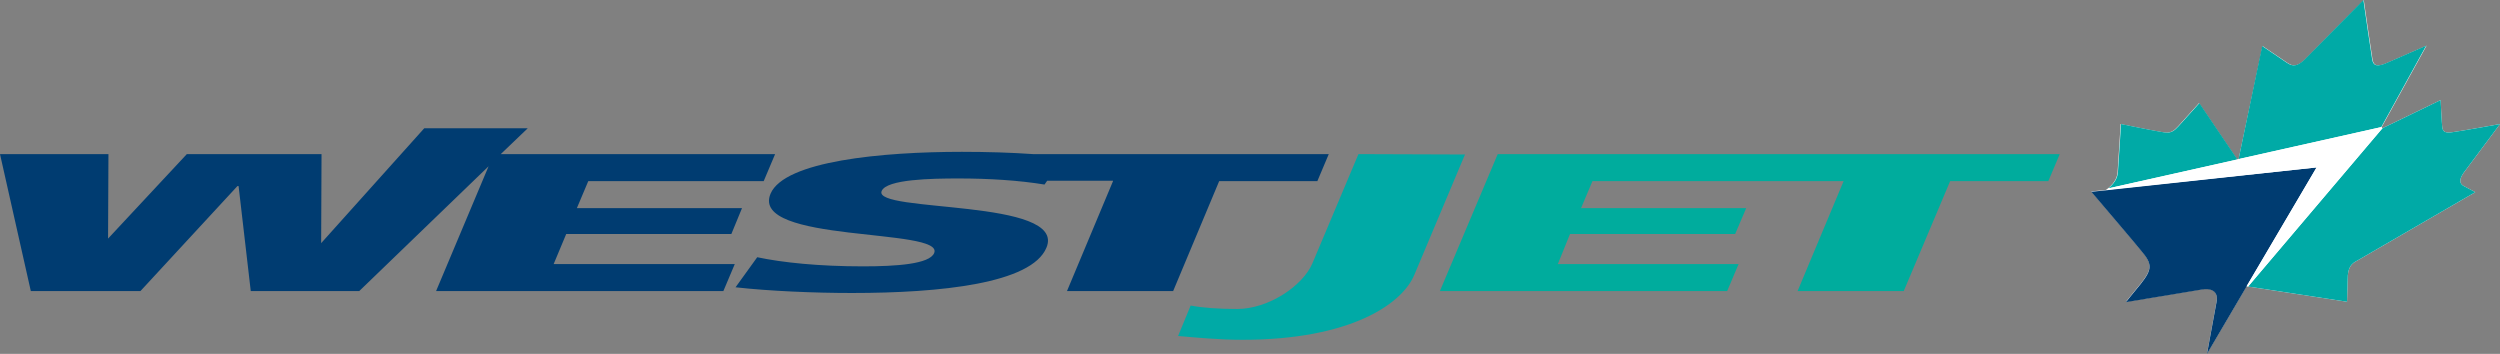 <?xml version="1.0" encoding="utf-8"?>
<svg xmlns="http://www.w3.org/2000/svg" id="Layer_1" viewBox="0 0 657 93">
    <rect x="0" y="0" width="657" height="93" fill="#808080" stroke="none"/>
    <path fill="#fff" d="M647.6 45.2c.8-1.1 9.4-12.6 9.4-12.6s-10.5 1.9-12.9 2.2c-1.9.2-2.2-.5-2.3-1.6-.1-.6-.4-6.9-.4-6.9l-15.3 7.4-.2-.3L637.7 12s-7.8 3.4-10.3 4.5-3.6.9-3.9-.9c-.3-1.7-2.2-14.8-2.3-15.6-.7.7-13.6 13.8-15.4 15.6-1.9 1.8-3.1 2-4.7.9s-6.5-4.4-6.5-4.4l-6.3 29.7-.4.1-10-14.8s-4.5 5-5.5 6.1-2 1.9-3.7 1.6c-2.1-.3-11.4-2.2-11.4-2.2s-.7 11.5-.8 12.6c-.1 1.2-.5 2.6-2.5 4.3l-.5.4-3.9.4s12.6 14.8 13.1 15.5c3 3.5 2.9 4.9-.1 8.7-2.4 2.9-3.9 4.8-3.9 4.8s17.5-2.9 19.9-3.3c2.2-.4 4.5.2 3.9 3.3-.4 2.1-2.5 13.6-2.5 13.6l10.4-17.7.4.1 26 4s.1-4 .2-6.9c.2-3 1.8-3.5 2.8-4.1s30.7-17.8 30.7-17.8l-3-1.6c-1.7-.9-.7-2.6.1-3.7z"/>
    <path fill="#003c71" d="M200.7 47.6l3-7.1h-72.1l7.1-6.8h-27.2L84.4 63.9l.1-23.4H49.1L28.4 62.7l.1-22.2H0l8.1 36h28.8l25.5-27.6h.3l3.2 27.6h28.5l34-32.8-13.8 32.8h75.5l3-7.1h-47.6l3.3-7.9h43.4l2.8-6.8h-43.4l3-7.1zm91.8 0l-12.1 28.9h27.9l12.1-28.9h25.8l3-7.1h-77.7c-5.6-.4-12.1-.6-18.7-.6-21 0-46.6 2.4-50.3 11-5.5 13.1 45.8 8.9 43 15.6-1.2 2.9-9.9 3.5-18.7 3.5-11.6 0-21.2-1-27.8-2.4l-5.7 7.9c8.9 1 20.8 1.5 30.6 1.5 23.3 0 47.2-2.5 51.1-11.9 5.5-13-45.7-9.1-43.3-14.9 1.3-3.1 13.1-3.3 20.2-3.3 8 0 15.9.5 22.6 1.6l.7-1h17.3v.1zm257.1 2.8s12.6 14.8 13.1 15.5c3 3.5 2.9 4.9-.1 8.7-2.4 2.9-3.9 4.8-3.9 4.8s17.5-2.9 19.9-3.3c2.2-.4 4.5.2 3.9 3.3-.4 2.1-2.5 13.6-2.5 13.6l10.4-17.7L608.8 44l-55.2 6-4 .4z"/>
    <path fill="#00aaa6" d="M357 40.5l-12.1 28.7c-2.5 5.9-11.5 12-19.8 12-4.8 0-9-.3-12.2-.9l-3.3 8c4.6.4 10.7 1 16.9 1 28.4 0 42-9.4 45.2-17.1L385 40.6l-28-.1z"/>
    <path fill="#00ac9d" d="M393.6 40.5l-15.2 36h75.5l3-7.1h-47.5l3.2-7.9H456l2.9-6.8h-43.4l3-7.1h66l-12.1 28.9h27.9l12.2-28.9h25.8l3-7.1z"/>
    <path fill="#00aaa6" d="M625.8 33.4L637.6 12s-7.8 3.4-10.3 4.5-3.6.9-3.9-.9c-.3-1.7-2.2-14.8-2.3-15.6-.7.7-13.6 13.8-15.4 15.6-1.9 1.8-3.1 2-4.7.9s-6.5-4.4-6.5-4.4l-6.2 29.7 37.5-8.4zm21.8 11.8c.8-1.1 9.4-12.6 9.4-12.6s-10.5 1.9-12.9 2.2c-1.9.2-2.2-.5-2.3-1.6-.1-.6-.4-6.9-.4-6.9l-15.3 7.4-35.3 41.6 26 4s.1-4 .2-6.9c.2-3 1.8-3.5 2.8-4.1s30.7-17.8 30.7-17.8l-3-1.6c-1.7-.9-.7-2.6.1-3.7zM588 41.9l-10-14.8s-4.5 5-5.5 6.1-2 1.9-3.7 1.6c-2.1-.3-11.4-2.2-11.4-2.2s-.7 11.5-.8 12.6c-.1 1.2-.5 2.6-2.5 4.3l33.9-7.6z"/>
    <path fill="#fff" d="M626.1 33.7l-35.3 41.6-.4-.1L608.8 44l-55.3 5.9.6-.4 33.9-7.6.3-.1 37.5-8.4z"/>
</svg>